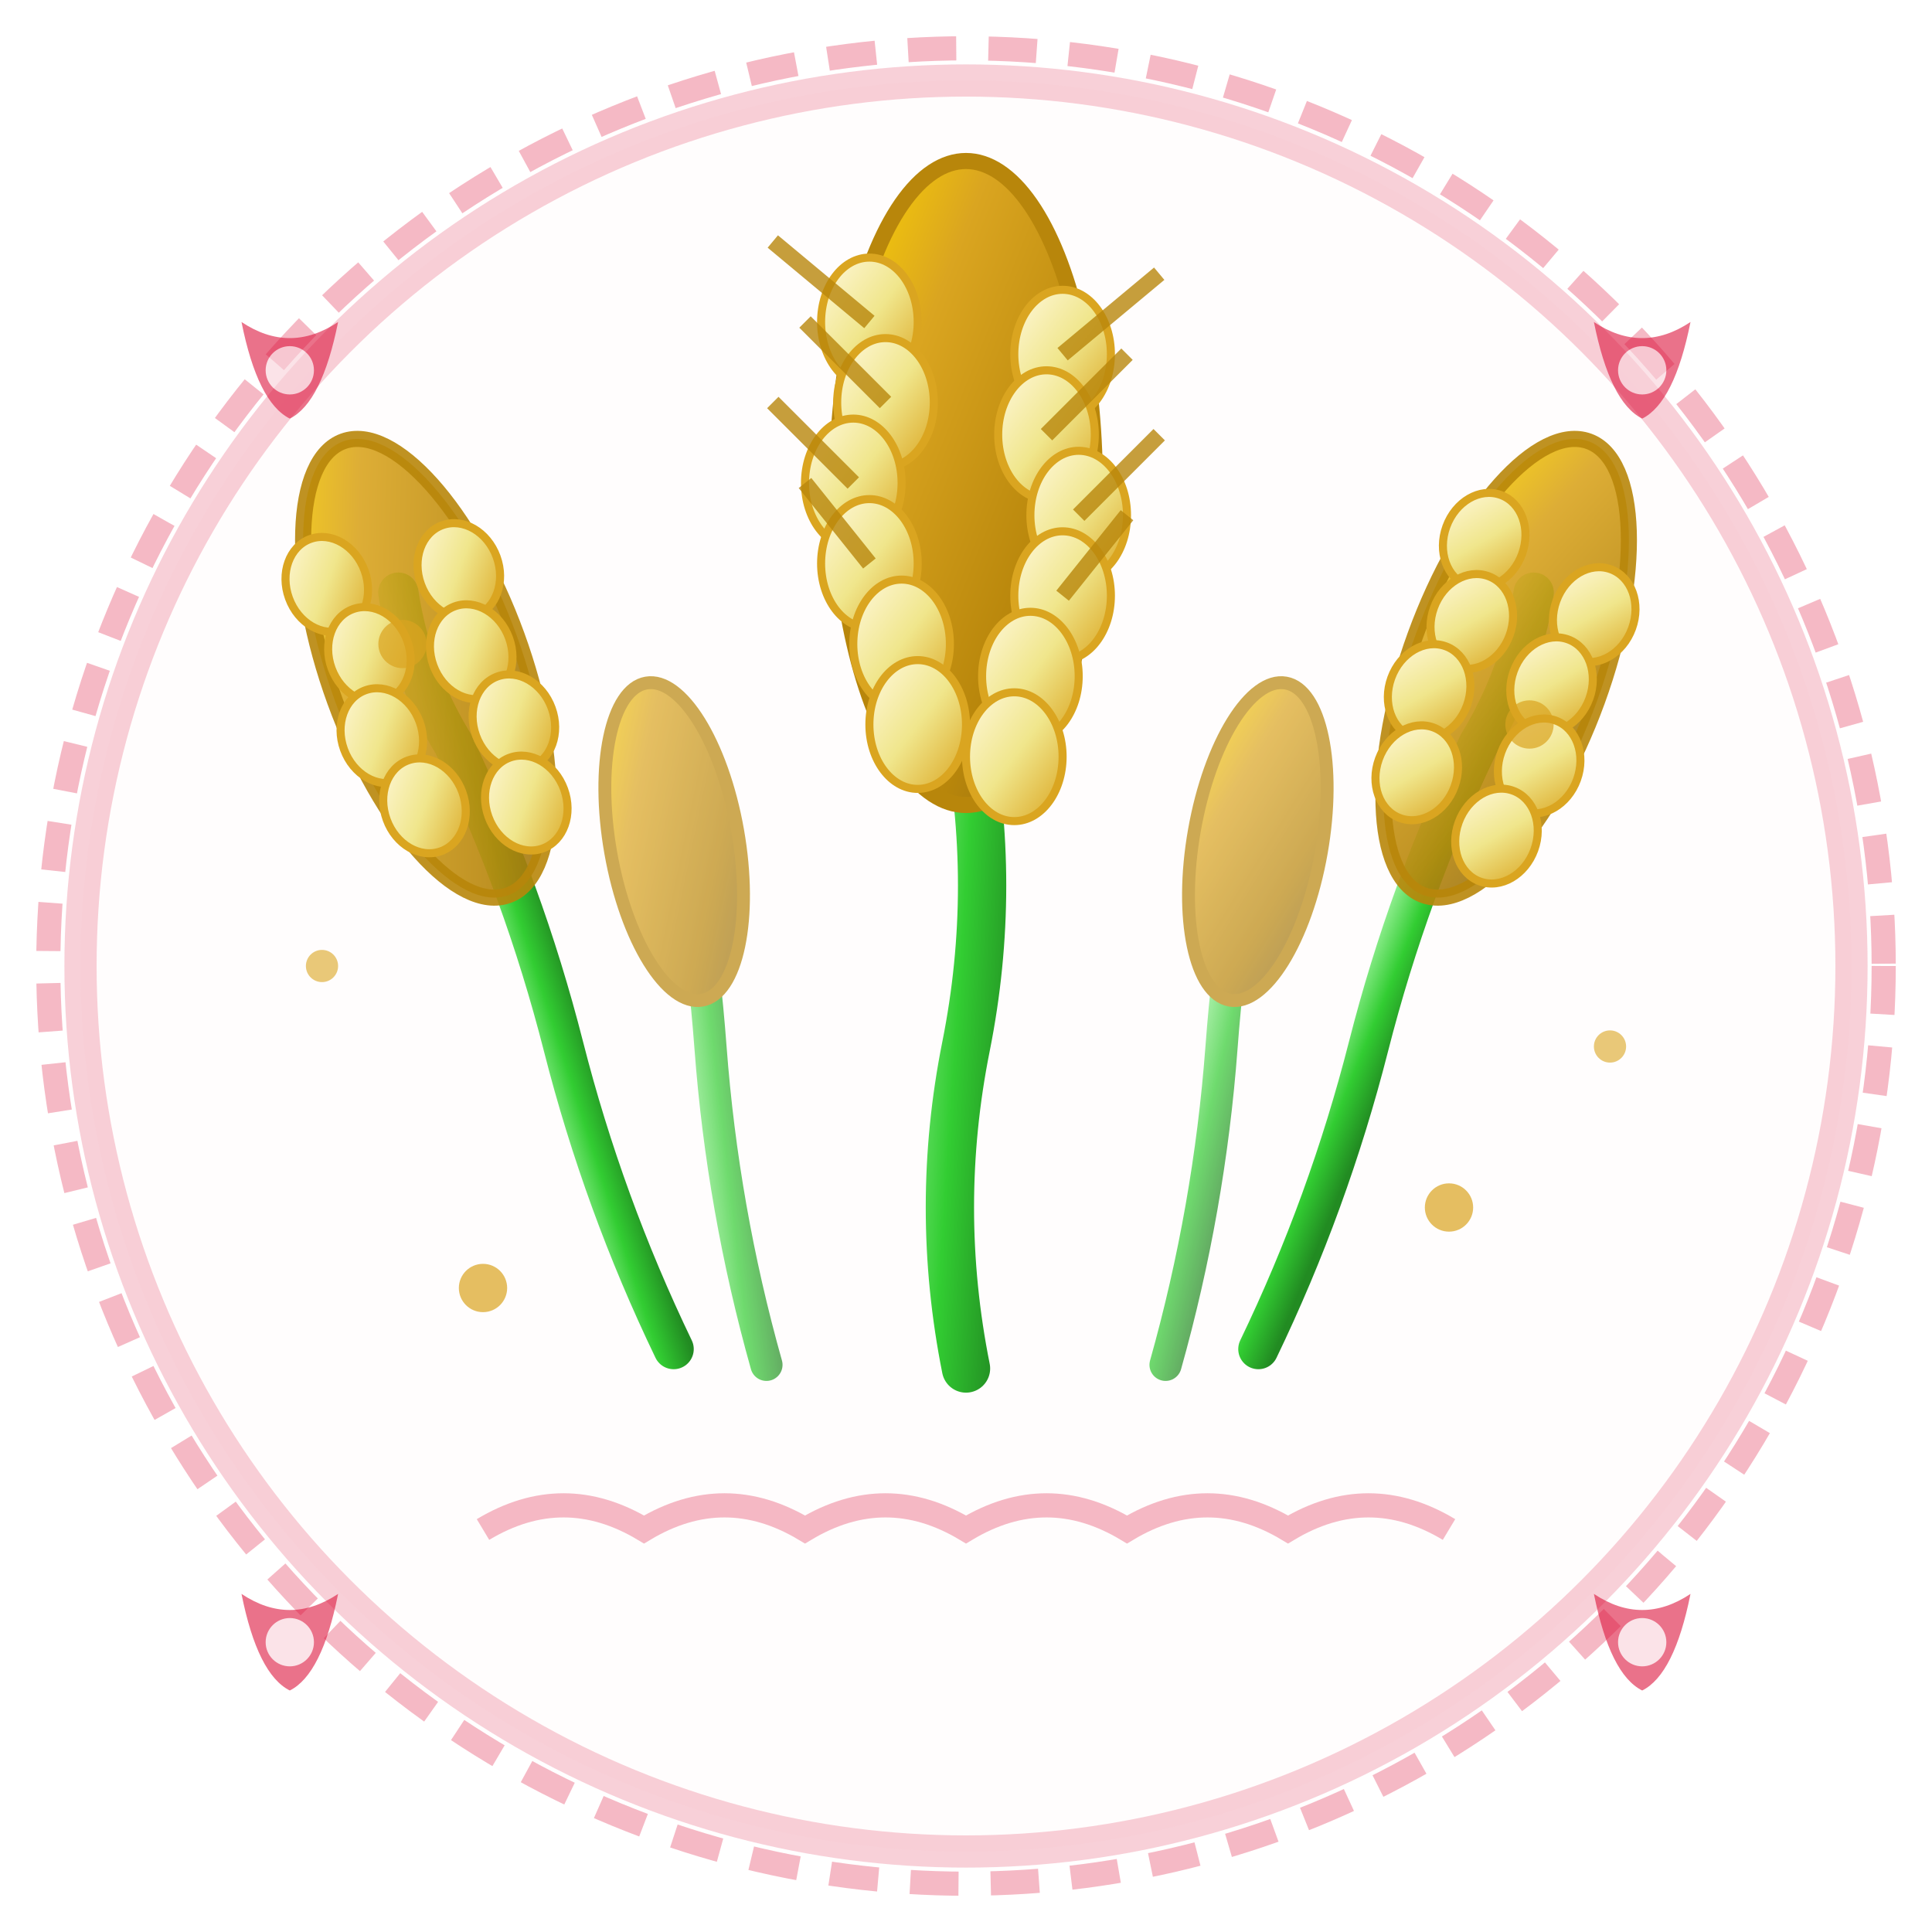 <svg xmlns="http://www.w3.org/2000/svg" viewBox="0 0 120 120" width="120" height="120">
    <!-- Traditional Polish Wheat/Grain Icon -->
    <defs>
        <linearGradient id="wheatGradient" x1="0%" y1="0%" x2="100%" y2="100%">
            <stop offset="0%" style="stop-color:#ffd700;stop-opacity:1" />
            <stop offset="30%" style="stop-color:#daa520;stop-opacity:1" />
            <stop offset="70%" style="stop-color:#b8860b;stop-opacity:1" />
            <stop offset="100%" style="stop-color:#8b6914;stop-opacity:1" />
        </linearGradient>
        
        <linearGradient id="stemGradient" x1="0%" y1="0%" x2="100%" y2="100%">
            <stop offset="0%" style="stop-color:#90ee90;stop-opacity:1" />
            <stop offset="50%" style="stop-color:#32cd32;stop-opacity:1" />
            <stop offset="100%" style="stop-color:#228b22;stop-opacity:1" />
        </linearGradient>
        
        <linearGradient id="grainGradient" x1="0%" y1="0%" x2="100%" y2="100%">
            <stop offset="0%" style="stop-color:#fff8dc;stop-opacity:1" />
            <stop offset="50%" style="stop-color:#f0e68c;stop-opacity:1" />
            <stop offset="100%" style="stop-color:#daa520;stop-opacity:1" />
        </linearGradient>
        
        <filter id="shadow" x="-20%" y="-20%" width="140%" height="140%">
            <feDropShadow dx="2" dy="2" stdDeviation="2" flood-color="#000000" flood-opacity="0.3"/>
        </filter>
        
        <filter id="glow" x="-20%" y="-20%" width="140%" height="140%">
            <feGaussianBlur stdDeviation="2" result="coloredBlur"/>
            <feMerge>
                <feMergeNode in="coloredBlur"/>
                <feMergeNode in="SourceGraphic"/>
            </feMerge>
        </filter>
    </defs>
    
    <!-- Background circle -->
    <circle cx="60" cy="60" r="55" fill="#fef7f7" stroke="#dc143c" stroke-width="2" opacity="0.2"/>
    
    <!-- Main wheat stalks -->
    <g filter="url(#shadow)">
        <!-- Central wheat stalk -->
        <g transform="translate(60, 60)">
            <!-- Stem -->
            <path d="M0 25 Q-2 15 0 5 Q2 -5 0 -15 Q-1 -25 0 -35" 
                  stroke="url(#stemGradient)" stroke-width="3" fill="none" stroke-linecap="round"/>
            
            <!-- Wheat head -->
            <g filter="url(#glow)">
                <!-- Main wheat head shape -->
                <ellipse cx="0" cy="-30" rx="8" ry="20" fill="url(#wheatGradient)" stroke="#b8860b" stroke-width="1"/>
                
                <!-- Individual grains -->
                <ellipse cx="-6" cy="-40" rx="3" ry="4" fill="url(#grainGradient)" stroke="#daa520" stroke-width="0.5"/>
                <ellipse cx="6" cy="-38" rx="3" ry="4" fill="url(#grainGradient)" stroke="#daa520" stroke-width="0.5"/>
                <ellipse cx="-5" cy="-35" rx="3" ry="4" fill="url(#grainGradient)" stroke="#daa520" stroke-width="0.5"/>
                <ellipse cx="5" cy="-33" rx="3" ry="4" fill="url(#grainGradient)" stroke="#daa520" stroke-width="0.5"/>
                <ellipse cx="-7" cy="-30" rx="3" ry="4" fill="url(#grainGradient)" stroke="#daa520" stroke-width="0.5"/>
                <ellipse cx="7" cy="-28" rx="3" ry="4" fill="url(#grainGradient)" stroke="#daa520" stroke-width="0.5"/>
                <ellipse cx="-6" cy="-25" rx="3" ry="4" fill="url(#grainGradient)" stroke="#daa520" stroke-width="0.5"/>
                <ellipse cx="6" cy="-23" rx="3" ry="4" fill="url(#grainGradient)" stroke="#daa520" stroke-width="0.5"/>
                <ellipse cx="-4" cy="-20" rx="3" ry="4" fill="url(#grainGradient)" stroke="#daa520" stroke-width="0.5"/>
                <ellipse cx="4" cy="-18" rx="3" ry="4" fill="url(#grainGradient)" stroke="#daa520" stroke-width="0.5"/>
                <ellipse cx="-3" cy="-15" rx="3" ry="4" fill="url(#grainGradient)" stroke="#daa520" stroke-width="0.5"/>
                <ellipse cx="3" cy="-13" rx="3" ry="4" fill="url(#grainGradient)" stroke="#daa520" stroke-width="0.5"/>
            </g>
            
            <!-- Wheat awns (bristles) -->
            <g stroke="#b8860b" stroke-width="1" fill="none" opacity="0.8">
                <path d="M-6 -40 L-12 -45"/>
                <path d="M6 -38 L12 -43"/>
                <path d="M-5 -35 L-10 -40"/>
                <path d="M5 -33 L10 -38"/>
                <path d="M-7 -30 L-12 -35"/>
                <path d="M7 -28 L12 -33"/>
                <path d="M-6 -25 L-10 -30"/>
                <path d="M6 -23 L10 -28"/>
            </g>
        </g>
        
        <!-- Left wheat stalk -->
        <g transform="translate(35, 65) rotate(-20)">
            <path d="M0 20 Q-1 10 0 0 Q1 -10 0 -20 Q-1 -25 0 -30" 
                  stroke="url(#stemGradient)" stroke-width="2.5" fill="none" stroke-linecap="round"/>
            
            <ellipse cx="0" cy="-25" rx="6" ry="15" fill="url(#wheatGradient)" stroke="#b8860b" stroke-width="1" opacity="0.9"/>
            
            <!-- Grains -->
            <ellipse cx="-4" cy="-32" rx="2.5" ry="3" fill="url(#grainGradient)" stroke="#daa520" stroke-width="0.5"/>
            <ellipse cx="4" cy="-30" rx="2.5" ry="3" fill="url(#grainGradient)" stroke="#daa520" stroke-width="0.5"/>
            <ellipse cx="-3" cy="-27" rx="2.5" ry="3" fill="url(#grainGradient)" stroke="#daa520" stroke-width="0.5"/>
            <ellipse cx="3" cy="-25" rx="2.5" ry="3" fill="url(#grainGradient)" stroke="#daa520" stroke-width="0.5"/>
            <ellipse cx="-4" cy="-22" rx="2.5" ry="3" fill="url(#grainGradient)" stroke="#daa520" stroke-width="0.5"/>
            <ellipse cx="4" cy="-20" rx="2.5" ry="3" fill="url(#grainGradient)" stroke="#daa520" stroke-width="0.5"/>
            <ellipse cx="-3" cy="-17" rx="2.5" ry="3" fill="url(#grainGradient)" stroke="#daa520" stroke-width="0.5"/>
            <ellipse cx="3" cy="-15" rx="2.5" ry="3" fill="url(#grainGradient)" stroke="#daa520" stroke-width="0.5"/>
        </g>
        
        <!-- Right wheat stalk -->
        <g transform="translate(85, 65) rotate(20)">
            <path d="M0 20 Q1 10 0 0 Q-1 -10 0 -20 Q1 -25 0 -30" 
                  stroke="url(#stemGradient)" stroke-width="2.5" fill="none" stroke-linecap="round"/>
            
            <ellipse cx="0" cy="-25" rx="6" ry="15" fill="url(#wheatGradient)" stroke="#b8860b" stroke-width="1" opacity="0.9"/>
            
            <!-- Grains -->
            <ellipse cx="-4" cy="-32" rx="2.5" ry="3" fill="url(#grainGradient)" stroke="#daa520" stroke-width="0.5"/>
            <ellipse cx="4" cy="-30" rx="2.5" ry="3" fill="url(#grainGradient)" stroke="#daa520" stroke-width="0.5"/>
            <ellipse cx="-3" cy="-27" rx="2.5" ry="3" fill="url(#grainGradient)" stroke="#daa520" stroke-width="0.5"/>
            <ellipse cx="3" cy="-25" rx="2.5" ry="3" fill="url(#grainGradient)" stroke="#daa520" stroke-width="0.5"/>
            <ellipse cx="-4" cy="-22" rx="2.5" ry="3" fill="url(#grainGradient)" stroke="#daa520" stroke-width="0.5"/>
            <ellipse cx="4" cy="-20" rx="2.5" ry="3" fill="url(#grainGradient)" stroke="#daa520" stroke-width="0.5"/>
            <ellipse cx="-3" cy="-17" rx="2.5" ry="3" fill="url(#grainGradient)" stroke="#daa520" stroke-width="0.5"/>
            <ellipse cx="3" cy="-15" rx="2.5" ry="3" fill="url(#grainGradient)" stroke="#daa520" stroke-width="0.5"/>
        </g>
        
        <!-- Additional smaller stalks for fullness -->
        <g transform="translate(45, 70) rotate(-10)" opacity="0.7">
            <path d="M0 15 Q-1 5 0 -5 Q1 -15 0 -20" 
                  stroke="url(#stemGradient)" stroke-width="2" fill="none" stroke-linecap="round"/>
            <ellipse cx="0" cy="-18" rx="4" ry="10" fill="url(#wheatGradient)" stroke="#b8860b" stroke-width="0.8"/>
        </g>
        
        <g transform="translate(75, 70) rotate(10)" opacity="0.7">
            <path d="M0 15 Q1 5 0 -5 Q-1 -15 0 -20" 
                  stroke="url(#stemGradient)" stroke-width="2" fill="none" stroke-linecap="round"/>
            <ellipse cx="0" cy="-18" rx="4" ry="10" fill="url(#wheatGradient)" stroke="#b8860b" stroke-width="0.8"/>
        </g>
    </g>
    
    <!-- Decorative border -->
    <circle cx="60" cy="60" r="57" fill="none" stroke="#dc143c" stroke-width="1.5" opacity="0.3" stroke-dasharray="3,2"/>
    
    <!-- Polish folk decorative elements -->
    <g transform="translate(15, 20)" opacity="0.6">
        <path d="M0 0 Q3 2 6 0 Q5 5 3 6 Q1 5 0 0" fill="#dc143c"/>
        <circle cx="3" cy="3" r="1.5" fill="#ffffff" opacity="0.8"/>
    </g>
    
    <g transform="translate(99, 20)" opacity="0.6">
        <path d="M0 0 Q3 2 6 0 Q5 5 3 6 Q1 5 0 0" fill="#dc143c"/>
        <circle cx="3" cy="3" r="1.5" fill="#ffffff" opacity="0.8"/>
    </g>
    
    <g transform="translate(15, 99)" opacity="0.6">
        <path d="M0 0 Q3 2 6 0 Q5 5 3 6 Q1 5 0 0" fill="#dc143c"/>
        <circle cx="3" cy="3" r="1.5" fill="#ffffff" opacity="0.8"/>
    </g>
    
    <g transform="translate(99, 99)" opacity="0.6">
        <path d="M0 0 Q3 2 6 0 Q5 5 3 6 Q1 5 0 0" fill="#dc143c"/>
        <circle cx="3" cy="3" r="1.5" fill="#ffffff" opacity="0.8"/>
    </g>
    
    <!-- Traditional Polish harvest pattern -->
    <g opacity="0.3">
        <path d="M30 95 Q35 92 40 95 Q45 92 50 95 Q55 92 60 95 Q65 92 70 95 Q75 92 80 95 Q85 92 90 95" 
              stroke="#dc143c" stroke-width="1.5" fill="none"/>
    </g>
    
    <!-- Small scattered grains around the border -->
    <circle cx="25" cy="40" r="1.5" fill="#daa520" opacity="0.7"/>
    <circle cx="95" cy="45" r="1.5" fill="#daa520" opacity="0.7"/>
    <circle cx="30" cy="80" r="1.5" fill="#daa520" opacity="0.7"/>
    <circle cx="90" cy="75" r="1.5" fill="#daa520" opacity="0.7"/>
    <circle cx="20" cy="60" r="1" fill="#daa520" opacity="0.6"/>
    <circle cx="100" cy="65" r="1" fill="#daa520" opacity="0.6"/>
</svg>

